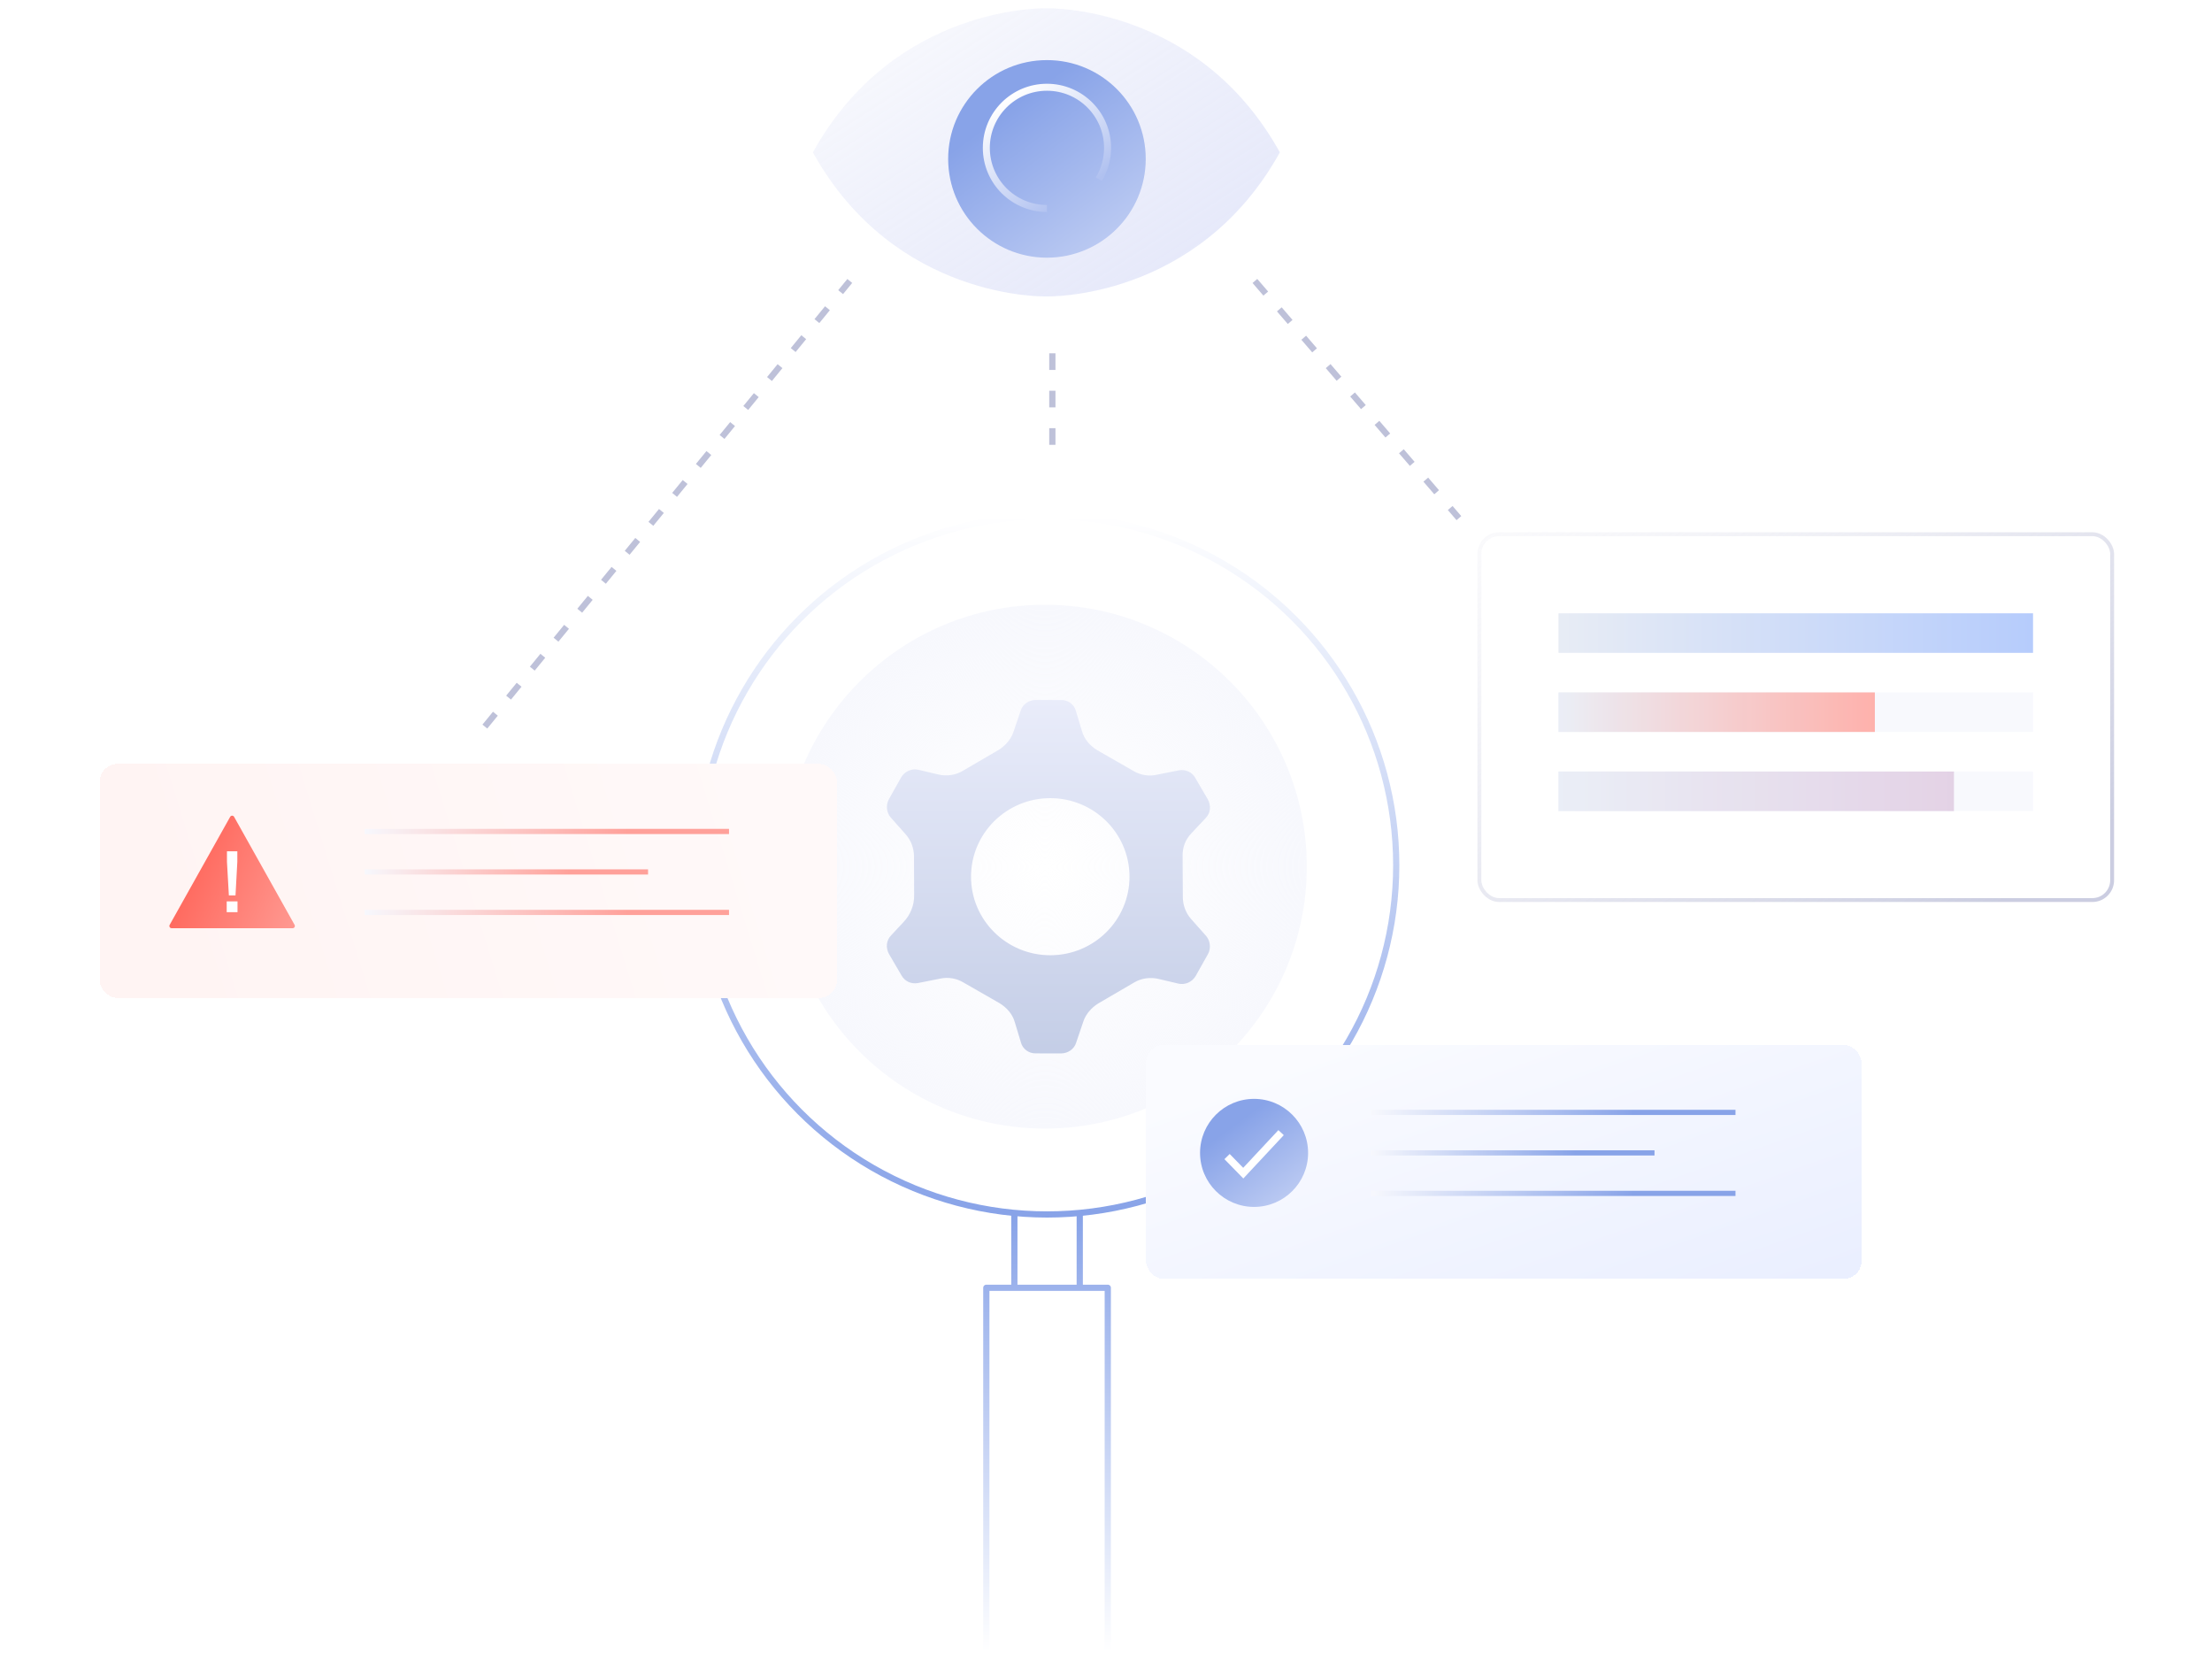 <svg width="533" height="400" viewBox="0 0 533 400" fill="none" xmlns="http://www.w3.org/2000/svg">
<g clip-path="url(#clip0_2004_20122)">
<ellipse cx="252.296" cy="208.475" rx="84.139" ry="84.139" stroke="url(#paint0_linear_2004_20122)" stroke-width="1.499"/>
<path d="M244.417 292.614V310.284H260.175V292.614M266.929 398L266.929 310.284L237.663 310.284L237.663 398" stroke="url(#paint1_linear_2004_20122)" stroke-width="1.5" stroke-linecap="round" stroke-linejoin="round"/>
<ellipse cx="63.104" cy="63.104" rx="63.104" ry="63.104" transform="matrix(-1 0 0 1 314.884 145.71)" fill="url(#paint2_radial_2004_20122)"/>
<g filter="url(#filter0_d_2004_20122)">
<path fill-rule="evenodd" clip-rule="evenodd" d="M290.642 222.81L286.966 218.672C285.698 217.211 285.045 215.368 285.012 213.515L284.961 203.506C284.924 201.406 285.637 199.54 287.101 198.032L290.516 194.389C291.736 193.132 291.83 191.4 291.059 189.93L287.985 184.67C287.216 183.324 285.712 182.609 284.102 182.884L278.654 183.967C276.798 184.37 274.804 184.034 273.172 183.073L264.387 178.036C262.629 176.954 261.234 175.372 260.703 173.404L259.252 168.609C258.851 167.01 257.341 165.924 255.727 165.952L249.515 165.936C247.9 165.964 246.427 166.978 245.956 168.469L244.184 173.69C243.594 175.431 242.253 176.937 240.656 177.953L231.925 183.048C230.203 184.067 228.096 184.35 226.1 183.891L221.235 182.739C219.614 182.397 218.012 183.166 217.166 184.54L214.155 189.906C213.433 191.278 213.588 193.006 214.603 194.224L218.279 198.362C219.547 199.823 220.2 201.665 220.233 203.518L220.273 212.909C220.317 215.38 219.364 217.745 217.656 219.504L214.729 222.645C213.509 223.902 213.415 225.633 214.186 227.103L217.26 232.363C218.029 233.709 219.533 234.425 221.143 234.15L226.59 233.066C228.447 232.663 230.441 233 232.073 233.96L240.858 238.998C242.616 240.079 244.01 241.662 244.542 243.63L245.993 248.424C246.393 250.024 247.903 251.11 249.518 251.082L255.73 251.097C257.345 251.069 258.818 250.055 259.289 248.564L261.061 243.343C261.651 241.603 262.991 240.096 264.589 239.08L273.32 233.985C275.042 232.967 277.149 232.683 279.145 233.143L284.01 234.294C285.631 234.637 287.233 233.867 288.078 232.493L291.09 227.127C291.812 225.755 291.657 224.028 290.642 222.81ZM272.162 208.517C272.162 198.065 263.614 189.592 253.07 189.592C242.525 189.592 233.977 198.065 233.977 208.517C233.977 218.969 242.525 227.441 253.07 227.441C263.614 227.441 272.162 218.969 272.162 208.517Z" fill="url(#paint3_linear_2004_20122)"/>
</g>
<g filter="url(#filter1_d_2004_20122)">
<rect x="24" y="181.886" width="177.697" height="56.404" rx="4.339" fill="url(#paint4_linear_2004_20122)" shape-rendering="crispEdges"/>
<path d="M55.934 194.903L41.355 220.935H70.512L55.934 194.903Z" fill="url(#paint5_linear_2004_20122)" stroke="url(#paint6_linear_2004_20122)" stroke-width="1.085" stroke-miterlimit="10" stroke-linecap="round" stroke-linejoin="round"/>
<path d="M55.151 213.575L54.689 205.465V202.944H57.187V205.465L56.746 213.575H55.151ZM54.626 217.609V215.004H57.229V217.609H54.626Z" fill="white"/>
<path d="M87.867 198.164H175.664" stroke="url(#paint7_linear_2004_20122)" stroke-width="1.25"/>
<path d="M87.867 207.919H156.154" stroke="url(#paint8_linear_2004_20122)" stroke-width="1.25"/>
<path d="M87.867 217.674H175.664" stroke="url(#paint9_linear_2004_20122)" stroke-width="1.25"/>
</g>
<g filter="url(#filter2_d_2004_20122)">
<rect x="276.147" y="249.308" width="172.404" height="56.404" rx="4.339" fill="url(#paint10_linear_2004_20122)" shape-rendering="crispEdges"/>
<path d="M315.196 275.341C315.196 282.53 309.368 288.357 302.18 288.357C294.991 288.357 289.163 282.53 289.163 275.341C289.163 268.152 294.991 262.324 302.18 262.324C309.368 262.324 315.196 268.152 315.196 275.341Z" fill="url(#paint11_linear_2004_20122)"/>
<path d="M295.671 276.228L299.576 280.222L308.687 270.46" stroke="white" stroke-width="1.775"/>
<path d="M330.382 265.586H418.179" stroke="url(#paint12_linear_2004_20122)" stroke-width="1.25"/>
<path d="M330.382 275.341H398.668" stroke="url(#paint13_linear_2004_20122)" stroke-width="1.25"/>
<path d="M330.382 285.096H418.179" stroke="url(#paint14_linear_2004_20122)" stroke-width="1.25"/>
</g>
<path d="M195.868 36.71C215.726 0.904 252.13 2.004 252.13 2.004C252.13 2.004 288.535 0.904 308.392 36.71C288.535 72.517 252.13 71.417 252.13 71.417C252.13 71.417 215.726 72.517 195.868 36.71Z" fill="url(#paint15_linear_2004_20122)"/>
<g filter="url(#filter3_d_2004_20122)">
<ellipse cx="252.271" cy="35.629" rx="23.803" ry="23.803" fill="url(#paint16_linear_2004_20122)"/>
</g>
<path d="M252.271 50.235C244.204 50.235 237.665 43.695 237.665 35.628C237.665 27.561 244.204 21.022 252.271 21.022C260.338 21.022 266.878 27.561 266.878 35.628C266.878 38.391 266.111 40.974 264.778 43.177" stroke="url(#paint17_linear_2004_20122)" stroke-width="1.685"/>
<path d="M253.572 85.125V110.673" stroke="#BEC1D9" stroke-width="1.502" stroke-dasharray="4.01 5.01"/>
<path d="M116.829 175.063L204.762 67.696" stroke="#BEC1D9" stroke-width="1.502" stroke-dasharray="4.01 5.01"/>
<path d="M302.38 67.696L351.533 124.838" stroke="#BEC1D9" stroke-width="1.502" stroke-dasharray="4.01 5.01"/>
<rect x="356.469" y="128.713" width="152.468" height="88.146" rx="4.765" fill="white"/>
<rect x="356.469" y="128.713" width="152.468" height="88.146" rx="4.765" stroke="url(#paint18_linear_2004_20122)" stroke-width="0.936"/>
<rect opacity="0.92" width="114.351" height="9.529" transform="matrix(-1 0 0 1 489.879 147.771)" fill="url(#paint19_linear_2004_20122)"/>
<g opacity="0.92">
<rect x="375.528" y="166.83" width="114.351" height="9.529" fill="#F7F8FD"/>
<rect opacity="0.88" width="76.234" height="9.529" transform="matrix(-1 0 0 1 451.762 166.83)" fill="url(#paint20_linear_2004_20122)"/>
</g>
<g opacity="0.92">
<rect x="375.528" y="185.888" width="114.351" height="9.529" fill="#F7F8FD"/>
<rect opacity="0.88" width="95.293" height="9.529" transform="matrix(-1 0 0 1 470.82 185.888)" fill="url(#paint21_linear_2004_20122)"/>
</g>
</g>
<defs>
<filter id="filter0_d_2004_20122" x="143.074" y="98.034" width="219.098" height="226.397" filterUnits="userSpaceOnUse" color-interpolation-filters="sRGB">
<feFlood flood-opacity="0" result="BackgroundImageFix"/>
<feColorMatrix in="SourceAlpha" type="matrix" values="0 0 0 0 0 0 0 0 0 0 0 0 0 0 0 0 0 0 127 0" result="hardAlpha"/>
<feMorphology radius="5.432" operator="dilate" in="SourceAlpha" result="effect1_dropShadow_2004_20122"/>
<feOffset dy="2.716"/>
<feGaussianBlur stdDeviation="32.593"/>
<feComposite in2="hardAlpha" operator="out"/>
<feColorMatrix type="matrix" values="0 0 0 0 0.039 0 0 0 0 0.039 0 0 0 0 0.039 0 0 0 0.08 0"/>
<feBlend mode="normal" in2="BackgroundImageFix" result="effect1_dropShadow_2004_20122"/>
<feBlend mode="normal" in="SourceGraphic" in2="effect1_dropShadow_2004_20122" result="shape"/>
</filter>
<filter id="filter1_d_2004_20122" x="-26.981" y="133.074" width="279.659" height="158.366" filterUnits="userSpaceOnUse" color-interpolation-filters="sRGB">
<feFlood flood-opacity="0" result="BackgroundImageFix"/>
<feColorMatrix in="SourceAlpha" type="matrix" values="0 0 0 0 0 0 0 0 0 0 0 0 0 0 0 0 0 0 127 0" result="hardAlpha"/>
<feMorphology radius="4.339" operator="dilate" in="SourceAlpha" result="effect1_dropShadow_2004_20122"/>
<feOffset dy="2.169"/>
<feGaussianBlur stdDeviation="23.321"/>
<feComposite in2="hardAlpha" operator="out"/>
<feColorMatrix type="matrix" values="0 0 0 0 0.647 0 0 0 0 0.161 0 0 0 0 0.125 0 0 0 0.08 0"/>
<feBlend mode="normal" in2="BackgroundImageFix" result="effect1_dropShadow_2004_20122"/>
<feBlend mode="normal" in="SourceGraphic" in2="effect1_dropShadow_2004_20122" result="shape"/>
</filter>
<filter id="filter2_d_2004_20122" x="212.737" y="188.338" width="299.222" height="183.223" filterUnits="userSpaceOnUse" color-interpolation-filters="sRGB">
<feFlood flood-opacity="0" result="BackgroundImageFix"/>
<feColorMatrix in="SourceAlpha" type="matrix" values="0 0 0 0 0 0 0 0 0 0 0 0 0 0 0 0 0 0 127 0" result="hardAlpha"/>
<feMorphology radius="4.878" operator="dilate" in="SourceAlpha" result="effect1_dropShadow_2004_20122"/>
<feOffset dy="2.439"/>
<feGaussianBlur stdDeviation="29.266"/>
<feComposite in2="hardAlpha" operator="out"/>
<feColorMatrix type="matrix" values="0 0 0 0 0.039 0 0 0 0 0.039 0 0 0 0 0.039 0 0 0 0.08 0"/>
<feBlend mode="normal" in2="BackgroundImageFix" result="effect1_dropShadow_2004_20122"/>
<feBlend mode="normal" in="SourceGraphic" in2="effect1_dropShadow_2004_20122" result="shape"/>
</filter>
<filter id="filter3_d_2004_20122" x="159.453" y="-54.535" width="185.636" height="185.636" filterUnits="userSpaceOnUse" color-interpolation-filters="sRGB">
<feFlood flood-opacity="0" result="BackgroundImageFix"/>
<feColorMatrix in="SourceAlpha" type="matrix" values="0 0 0 0 0 0 0 0 0 0 0 0 0 0 0 0 0 0 127 0" result="hardAlpha"/>
<feMorphology radius="5.309" operator="dilate" in="SourceAlpha" result="effect1_dropShadow_2004_20122"/>
<feOffset dy="2.654"/>
<feGaussianBlur stdDeviation="31.853"/>
<feComposite in2="hardAlpha" operator="out"/>
<feColorMatrix type="matrix" values="0 0 0 0 0.039 0 0 0 0 0.039 0 0 0 0 0.039 0 0 0 0.08 0"/>
<feBlend mode="normal" in2="BackgroundImageFix" result="effect1_dropShadow_2004_20122"/>
<feBlend mode="normal" in="SourceGraphic" in2="effect1_dropShadow_2004_20122" result="shape"/>
</filter>
<linearGradient id="paint0_linear_2004_20122" x1="252.296" y1="124.336" x2="252.296" y2="292.614" gradientUnits="userSpaceOnUse">
<stop stop-color="white"/>
<stop offset="1" stop-color="#88A3E8"/>
</linearGradient>
<linearGradient id="paint1_linear_2004_20122" x1="252.296" y1="292.614" x2="252.296" y2="398" gradientUnits="userSpaceOnUse">
<stop stop-color="#88A3E8"/>
<stop offset="1" stop-color="white"/>
</linearGradient>
<radialGradient id="paint2_radial_2004_20122" cx="0" cy="0" r="1" gradientUnits="userSpaceOnUse" gradientTransform="translate(63.104 63.104) rotate(90) scale(63.104 63.104)">
<stop stop-color="#F7F8FD" stop-opacity="0"/>
<stop offset="1" stop-color="#F7F8FD"/>
</radialGradient>
<linearGradient id="paint3_linear_2004_20122" x1="252.541" y1="166.043" x2="252.541" y2="258.709" gradientUnits="userSpaceOnUse">
<stop stop-color="#E9ECFA"/>
<stop offset="1" stop-color="#C1CBE5"/>
</linearGradient>
<linearGradient id="paint4_linear_2004_20122" x1="24" y1="181.886" x2="169.861" y2="136.863" gradientUnits="userSpaceOnUse">
<stop stop-color="#FFF4F3"/>
<stop offset="1" stop-color="#FFF9F9"/>
</linearGradient>
<linearGradient id="paint5_linear_2004_20122" x1="70.512" y1="220.86" x2="36.504" y2="206.025" gradientUnits="userSpaceOnUse">
<stop stop-color="#FF9890"/>
<stop offset="1" stop-color="#FF5A4E"/>
</linearGradient>
<linearGradient id="paint6_linear_2004_20122" x1="70.512" y1="220.86" x2="36.504" y2="206.025" gradientUnits="userSpaceOnUse">
<stop stop-color="#FF9890"/>
<stop offset="1" stop-color="#FF5A4E"/>
</linearGradient>
<linearGradient id="paint7_linear_2004_20122" x1="151.206" y1="199.148" x2="87.867" y2="199.148" gradientUnits="userSpaceOnUse">
<stop stop-color="#FFA19A"/>
<stop offset="1" stop-color="#F7F8FD"/>
</linearGradient>
<linearGradient id="paint8_linear_2004_20122" x1="137.131" y1="208.903" x2="87.867" y2="208.903" gradientUnits="userSpaceOnUse">
<stop stop-color="#FFA19A"/>
<stop offset="1" stop-color="#F7F8FD"/>
</linearGradient>
<linearGradient id="paint9_linear_2004_20122" x1="151.206" y1="218.658" x2="87.867" y2="218.659" gradientUnits="userSpaceOnUse">
<stop stop-color="#FFA19A"/>
<stop offset="1" stop-color="#F7F8FD"/>
</linearGradient>
<linearGradient id="paint10_linear_2004_20122" x1="300.67" y1="257.088" x2="331.192" y2="343.348" gradientUnits="userSpaceOnUse">
<stop stop-color="#FAFBFF"/>
<stop offset="1" stop-color="#EAEFFF"/>
</linearGradient>
<linearGradient id="paint11_linear_2004_20122" x1="295.061" y1="270.335" x2="313.164" y2="294.95" gradientUnits="userSpaceOnUse">
<stop stop-color="#88A3E8"/>
<stop offset="1" stop-color="#CFD9F6"/>
</linearGradient>
<linearGradient id="paint12_linear_2004_20122" x1="393.721" y1="266.57" x2="330.382" y2="266.57" gradientUnits="userSpaceOnUse">
<stop stop-color="#88A3E8"/>
<stop offset="1" stop-color="#F7F8FD"/>
</linearGradient>
<linearGradient id="paint13_linear_2004_20122" x1="379.646" y1="276.325" x2="330.382" y2="276.326" gradientUnits="userSpaceOnUse">
<stop stop-color="#88A3E8"/>
<stop offset="1" stop-color="#F7F8FD"/>
</linearGradient>
<linearGradient id="paint14_linear_2004_20122" x1="393.721" y1="286.081" x2="330.382" y2="286.081" gradientUnits="userSpaceOnUse">
<stop stop-color="#88A3E8"/>
<stop offset="1" stop-color="#F7F8FD"/>
</linearGradient>
<linearGradient id="paint15_linear_2004_20122" x1="219.89" y1="6.676" x2="276.637" y2="94.582" gradientUnits="userSpaceOnUse">
<stop stop-color="#F7F8FD"/>
<stop offset="1" stop-color="#DCE0F8" stop-opacity="0.8"/>
</linearGradient>
<linearGradient id="paint16_linear_2004_20122" x1="239.254" y1="26.474" x2="272.358" y2="71.488" gradientUnits="userSpaceOnUse">
<stop stop-color="#88A3E8"/>
<stop offset="1" stop-color="#CFD9F6"/>
</linearGradient>
<linearGradient id="paint17_linear_2004_20122" x1="242.307" y1="24.091" x2="259.16" y2="47.125" gradientUnits="userSpaceOnUse">
<stop stop-color="white"/>
<stop offset="1" stop-color="#B0C1F0"/>
</linearGradient>
<linearGradient id="paint18_linear_2004_20122" x1="356.469" y1="128.713" x2="441.15" y2="246.645" gradientUnits="userSpaceOnUse">
<stop stop-color="#E9E9F1" stop-opacity="0.24"/>
<stop offset="1" stop-color="#BEC1D9" stop-opacity="0.8"/>
</linearGradient>
<linearGradient id="paint19_linear_2004_20122" x1="0" y1="4.765" x2="114.351" y2="4.765" gradientUnits="userSpaceOnUse">
<stop stop-color="#B0C8FC"/>
<stop offset="1" stop-color="#E6EBF4"/>
</linearGradient>
<linearGradient id="paint20_linear_2004_20122" x1="0" y1="4.765" x2="76.234" y2="4.765" gradientUnits="userSpaceOnUse">
<stop stop-color="#FFA098"/>
<stop offset="1" stop-color="#E6EBF4"/>
</linearGradient>
<linearGradient id="paint21_linear_2004_20122" x1="0" y1="4.765" x2="95.293" y2="4.765" gradientUnits="userSpaceOnUse">
<stop stop-color="#DEC8DF"/>
<stop offset="1" stop-color="#E6EBF4"/>
</linearGradient>
<clipPath id="clip0_2004_20122">
<rect width="533" height="400" fill="white"/>
</clipPath>
</defs>
</svg>
